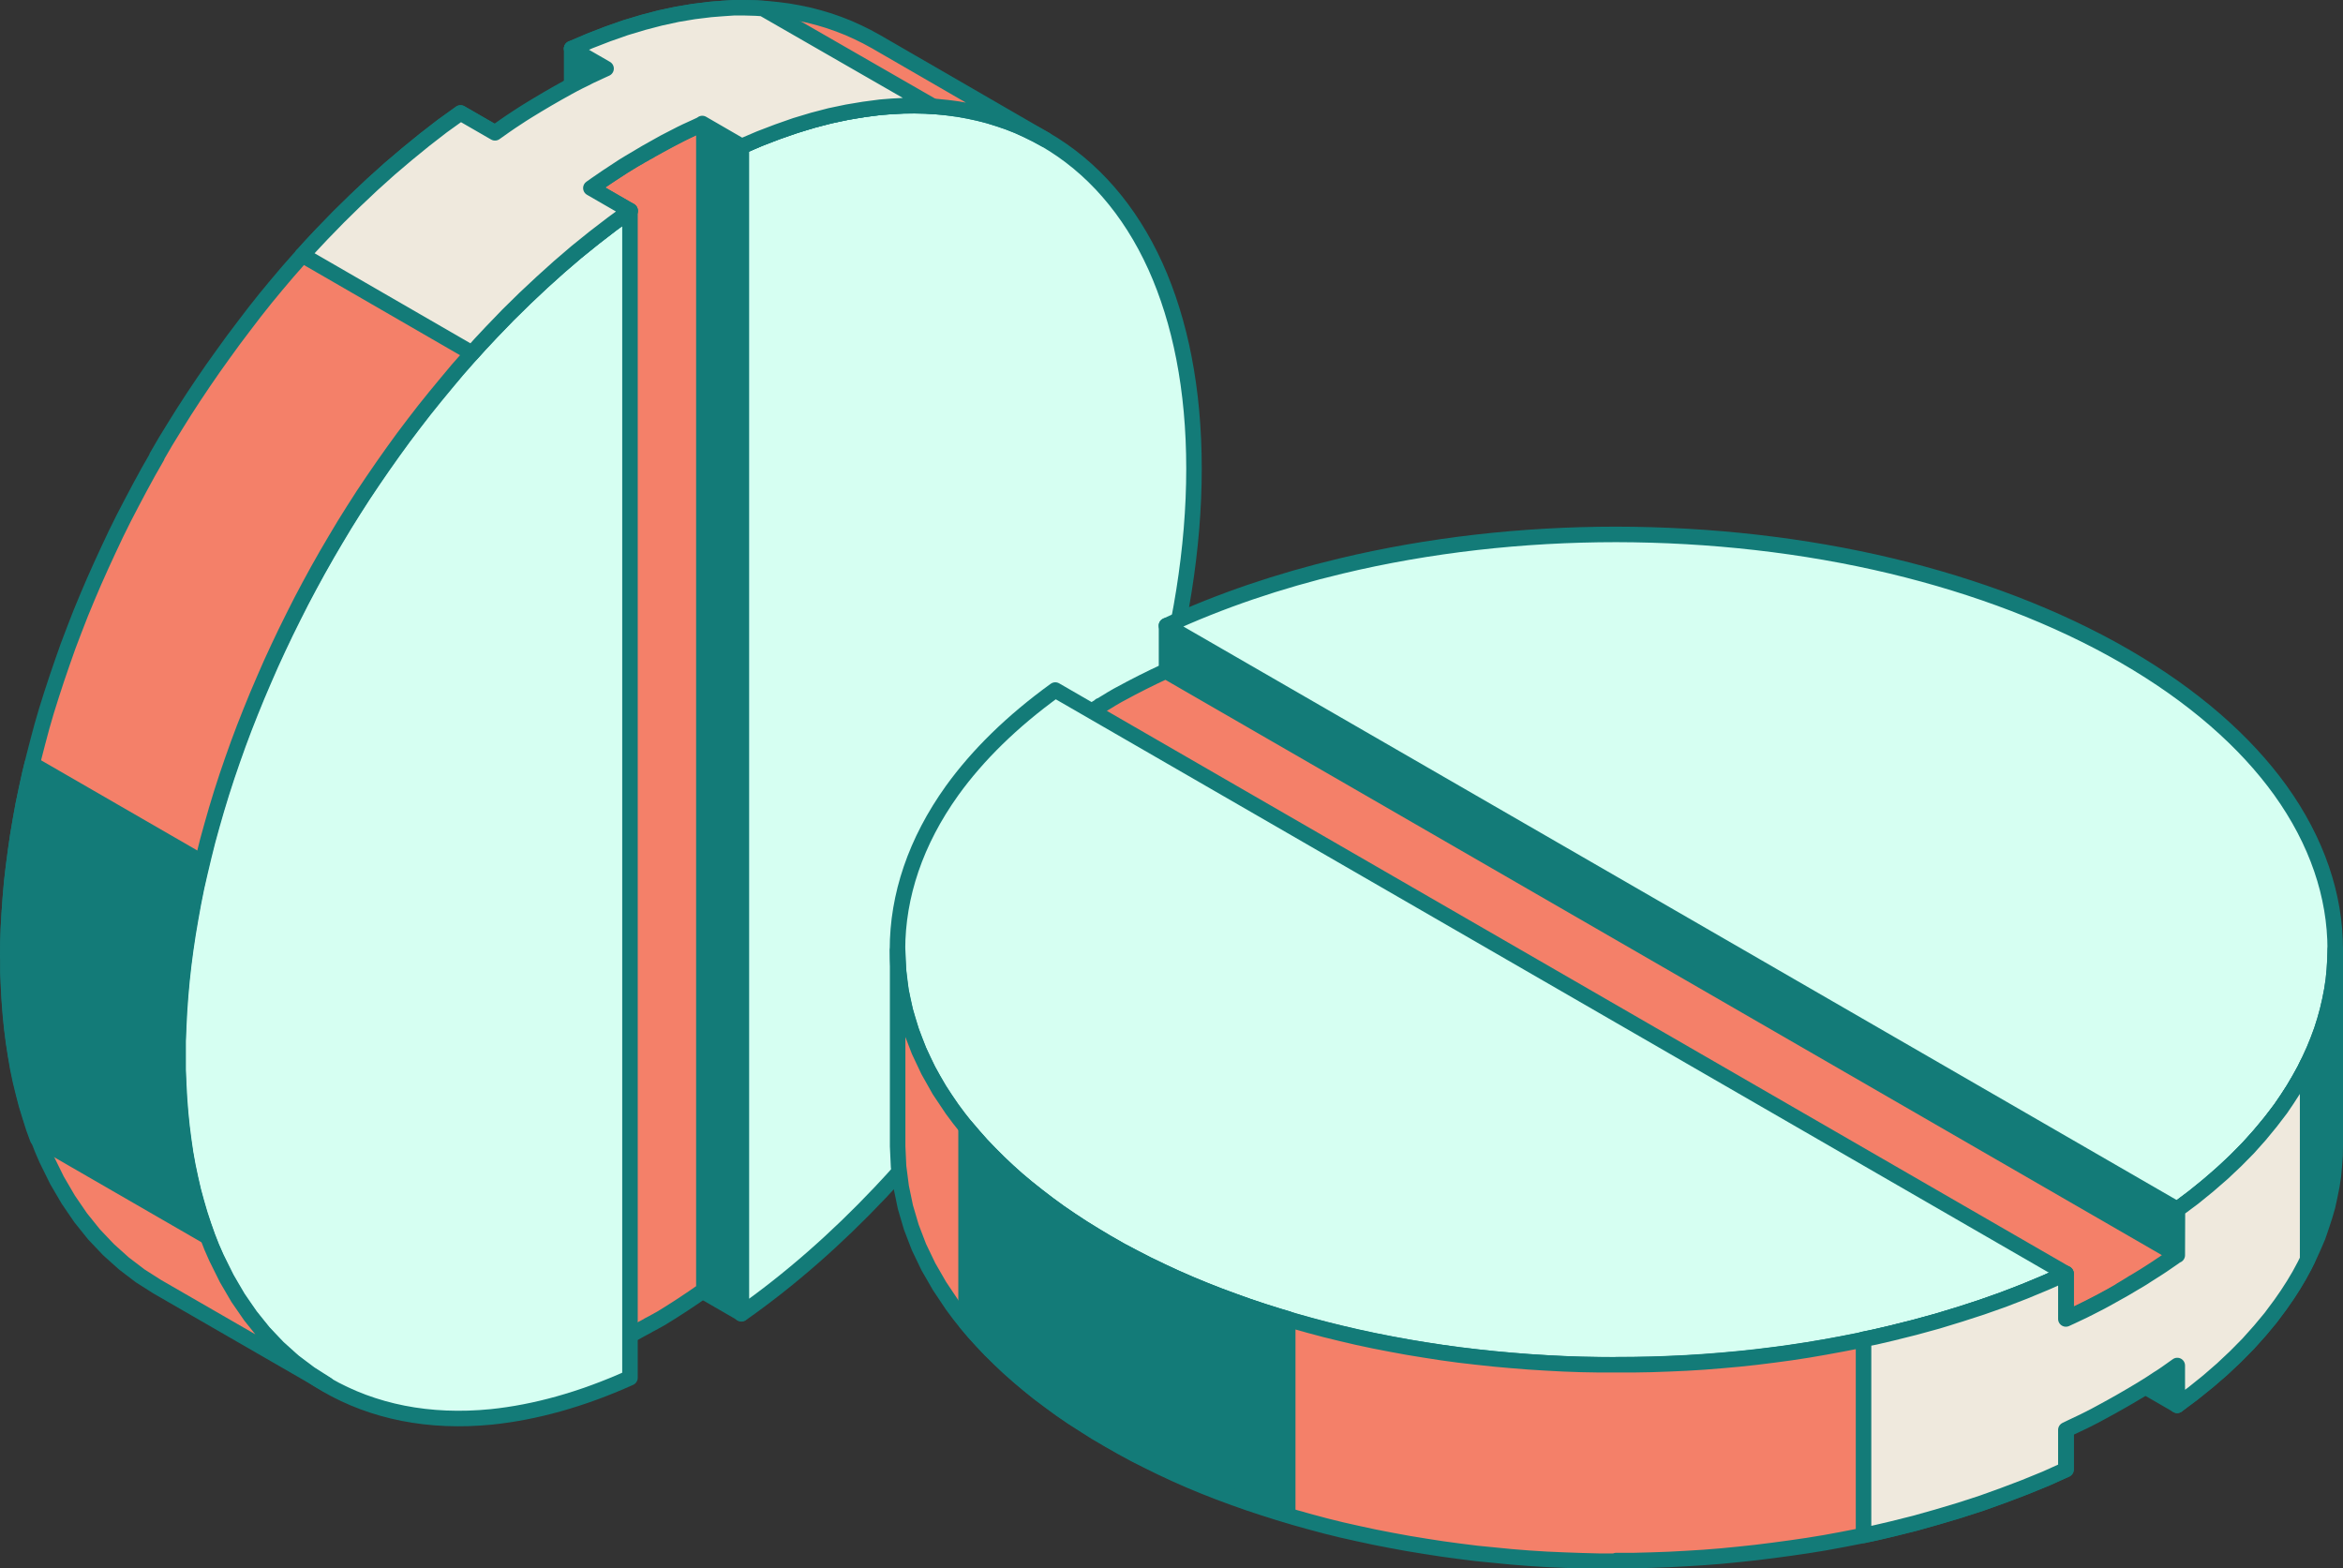 <?xml version="1.0" encoding="UTF-8"?><svg id="Layer_2" xmlns="http://www.w3.org/2000/svg" viewBox="0 0 151 101.07"><rect x="0" y="0" width="151" height="101.07" fill="#333333" stroke="none"/><defs><style>.cls-1{fill:#137b78;}.cls-1,.cls-2,.cls-3,.cls-4{fill-rule:evenodd;stroke:#137b78;stroke-linecap:round;stroke-linejoin:round;}.cls-2{fill:#d6fff2;}.cls-3{fill:#f48069;}.cls-4{fill:#efe9dd;}</style></defs><g id="_ÎÓÈ_2"><polygon class="cls-1" points="47.78 84.65 36.84 78.34 36.84 39.1 36.84 3.13 47.78 9.44 47.78 45.41 47.78 84.65"/><path class="cls-3" d="m38.07,12.13c.92-.65,1.85-1.26,2.8-1.84l.04-.02.04-.02.03-.02.04-.02.07-.04.04-.02.04-.02.03-.02.04-.03.07-.04.04-.02.04-.02.03-.02.04-.02.04-.02h0s.04-.02.04-.02l.04-.03.03-.02.04-.02.04-.02.04-.02.04-.02.03-.02.04-.02.04-.02.04-.03.03-.02h0l.03-.02.04-.02.04-.02.04-.02.04-.02.06-.04.04-.02.04-.02.04-.02.1-.06.04-.02.07-.04.04-.02c.94-.52,1.87-.99,2.79-1.4v75.21c-.92.65-1.85,1.26-2.79,1.83l-.04.02-.07.04-.04.02-.1.06-.04.02-.04.02-.04.02-.06.04-.04.02-.04.02-.04.02-.04.02-.03.02h0s-.04.02-.04.02l-.04.02-.04.02-.04.02-.03.02-.04.03-.04.02-.04.02-.04.02-.03.02-.04.02-.04.02h0l-.04.02-.04.02-.03.02-.04.02-.04.02-.07.04-.03.02-.04.02-.04.02-.1.06-.04.02-.07.04-.04.02c-.95.52-1.88.99-2.81,1.4V12.13Z"/><path class="cls-2" d="m47.78,9.44c3.13-1.41,6.13-2.24,8.94-2.52,4.01-.4,7.62.33,10.64,2.07,3.01,1.74,5.45,4.51,7.11,8.18,1.59,3.53,2.48,7.9,2.48,13.03s-.89,10.52-2.48,15.9c-1.67,5.6-4.1,11.17-7.11,16.4-3.02,5.22-6.63,10.12-10.64,14.36-2.81,2.97-5.81,5.61-8.94,7.81V9.44Z"/><polygon class="cls-3" points="45.79 .61 46.54 .55 47.28 .51 48 .5 48.72 .52 49.43 .56 50.12 .63 50.81 .72 51.48 .84 52.15 .98 52.8 1.15 53.43 1.34 54.06 1.56 54.67 1.8 55.27 2.07 55.86 2.36 56.43 2.67 67.36 8.99 66.79 8.68 66.2 8.39 65.6 8.11 64.99 7.87 64.36 7.66 63.73 7.46 63.07 7.29 62.41 7.15 61.74 7.03 61.06 6.94 60.36 6.87 59.65 6.83 58.93 6.81 58.21 6.82 57.47 6.86 56.72 6.91 55.66 7.05 54.58 7.23 53.48 7.46 52.37 7.75 51.24 8.1 50.1 8.49 48.95 8.93 47.78 9.44 36.84 3.13 38.01 2.63 39.17 2.18 40.31 1.78 41.44 1.44 42.55 1.15 43.65 .92 44.73 .74 45.79 .61"/><path class="cls-2" d="m21.03,35.74c3.01-5.22,6.62-10.12,10.64-14.36,2.81-2.96,5.8-5.6,8.93-7.8v75.21c-3.13,1.41-6.13,2.23-8.93,2.52h0c-4.01.4-7.62-.33-10.63-2.07-3.02-1.74-5.45-4.5-7.11-8.18-1.6-3.53-2.48-7.91-2.48-13.04h0c0-5.11.88-10.51,2.48-15.89,1.66-5.59,4.09-11.16,7.11-16.39Z"/><path class="cls-3" d="m10.1,29.43l.57-.98.59-.96.6-.96.61-.94.63-.94.64-.93.65-.91.66-.91.68-.9.68-.89.69-.87.71-.86.72-.85.73-.83.74-.82.75-.8,1.06-1.09,1.08-1.06,1.09-1.03,1.11-1,1.13-.96,1.14-.93,1.15-.89,1.17-.84,10.93,6.31-1.17.85-1.15.89-1.14.92-1.12.96-1.11,1-1.09,1.03-1.08,1.06-1.06,1.1-.75.8-.74.82-.73.83-.71.85-.71.86-.7.87-.68.88-.68.9-.66.91-.65.92-.64.93-.63.94-.61.95-.6.96-.58.97-.57.97-.56.99-.54.99-.53,1-.51,1.01-.5,1.01-.48,1.01-.47,1.02-.45,1.03-.44,1.03-.42,1.03-.41,1.04-.39,1.04-.37,1.04-.36,1.05-.34,1.05-.32,1.05-.29,1.01-.28,1.01-.25,1-.24,1.01-.23,1-.2,1-.18,1-.17,1-.15,1-.13.99-.11.99-.09.99-.07.98-.05.97-.04.97v.96h0v.96s.04.93.04.93l.05.91.07.9.09.88.11.86.12.84.15.83.17.8.18.79.21.77.22.75.24.73.25.71.27.69.3.68.66,1.33.73,1.25.8,1.16.86,1.07.93.98.99.89,1.05.79,1.1.7-10.94-6.31-1.1-.7-1.05-.8-.99-.89-.93-.98-.86-1.07-.8-1.17-.73-1.25-.66-1.34-.29-.67-.27-.69-.26-.71-.24-.73-.23-.75-.2-.77-.19-.79-.17-.81-.15-.82-.13-.84-.11-.86-.09-.88-.07-.9-.05-.92-.04-.93v-.95s-.01,0-.01,0v-.96s.04-.97.04-.97l.05-.97.07-.98.09-.99.11-.99.13-.99.15-1,.17-1,.18-1,.21-1,.22-1,.24-1.01.26-1.01.27-1.01.29-1,.33-1.05.34-1.04.36-1.05.37-1.05.4-1.05.4-1.03.43-1.04.44-1.03.46-1.03.47-1.02.48-1.02.5-1.01.52-1,.53-1,.54-.99.56-.98h0Z"/><path class="cls-4" d="m19.48,16.44l10.94,6.32.51-.57.75-.8,1.06-1.1,1.08-1.06,1.1-1.03,1.11-1,1.12-.96,1.14-.92,1.16-.89,1.16-.85-2.53-1.46.34-.24.35-.24.35-.24.35-.23.35-.23.35-.23.36-.22c.77-.47,1.5-.89,2.29-1.32l.35-.18.35-.18.35-.18.35-.17.35-.16.35-.16.34-.16v-.02s2.54,1.47,2.54,1.47l1.17-.5,1.15-.44,1.14-.4,1.13-.34,1.11-.29,1.1-.23,1.08-.18,1.06-.14.74-.06.74-.04h.73s.72,0,.72,0l.44.03L49.17.55l-.45-.03-.71-.02h-.73s-.74.05-.74.05l-.75.06-1.06.13-1.08.18-1.1.24-1.11.29-1.13.34-1.14.4-1.16.45-1.17.5,2.22,1.28h0s-.35.16-.35.16l-.34.16-.35.16-.35.18-.35.17-.35.18-.35.19c-.91.5-1.75.99-2.64,1.54l-.35.22-.35.23-.35.23-.35.24-.34.24-.34.24-2.22-1.28-1.17.84-1.15.89-1.14.93-1.13.96-1.11,1-1.09,1.03-1.08,1.06-1.06,1.09-.75.8-.51.57Z"/><polygon class="cls-1" points="13 55.55 2.07 49.24 1.92 49.86 1.7 50.86 1.49 51.87 1.31 52.87 1.14 53.87 1 54.87 .87 55.86 .75 56.85 .67 57.83 .6 58.81 .54 59.78 .51 60.75 .5 61.71 .51 61.72 .51 62.67 .55 63.6 .6 64.52 .67 65.42 .76 66.3 .87 67.16 1 68.01 1.14 68.83 1.31 69.64 1.5 70.42 1.7 71.19 1.93 71.94 2.16 72.67 2.42 73.38 13.35 79.69 13.1 78.98 12.85 78.26 12.64 77.5 12.43 76.74 12.25 75.95 12.07 75.14 11.93 74.31 11.8 73.47 11.69 72.61 11.6 71.73 11.53 70.83 11.48 69.91 11.45 68.98 11.44 68.03 11.44 68.02 11.44 67.07 11.48 66.1 11.52 65.12 11.6 64.14 11.69 63.16 11.8 62.17 11.93 61.18 12.07 60.18 12.25 59.18 12.43 58.17 12.63 57.18 12.85 56.17 13 55.55"/><polygon class="cls-1" points="75.18 40.32 75.18 52.95 109.16 72.57 140.31 90.56 140.32 77.93 109.16 59.94 75.18 40.32"/><path class="cls-3" d="m133.13,84.99c1.02-.47,2.02-.97,2.99-1.51l.03-.02.04-.02.03-.02.04-.02.07-.04.03-.02.04-.02.03-.02.04-.02.07-.04.03-.02.03-.02h.03s.03-.04.03-.04l.03-.02h0s.03-.02.03-.02l.04-.02.03-.02.03-.02.04-.02.03-.02.03-.02.04-.02.03-.02.03-.02.04-.02.03-.02h0s.03-.02.03-.02l.03-.02.04-.02.03-.02.03-.02.07-.04.03-.02.03-.02.03-.02.1-.06.04-.02.07-.04.03-.02c.92-.55,1.79-1.13,2.61-1.71l-31.42-18.14-33.71-19.46c-1.02.47-2.01.97-2.98,1.5l-.04.02-.07.04-.04.02-.1.06-.04.02-.03.02-.03.02-.07.04-.04.02-.03.02-.04.02-.03.02-.03.02h0s-.03.02-.03.02l-.03.02-.04.02-.03.02-.03.02-.04.02-.03.02-.03.02-.04.02-.03.02-.03.02-.04.02h0l-.03.02-.03.02-.03.02-.04.02-.03.02-.07.04h-.03s-.03.04-.03.04l-.03.02-.1.06-.03.02-.07.04-.03.02c-.92.56-1.8,1.13-2.62,1.73l65.13,37.6Z"/><path class="cls-2" d="m140.32,77.93c2.79-2.01,5-4.19,6.66-6.49,2.35-3.28,3.52-6.76,3.52-10.25,0-3.48-1.18-6.97-3.53-10.25-2.26-3.14-5.61-6.1-10.04-8.66-4.44-2.56-9.56-4.49-15.01-5.8-5.68-1.36-11.72-2.03-17.76-2.04-6.03,0-12.08.68-17.75,2.04-3.98.95-7.76,2.23-11.24,3.84l33.99,19.62,31.15,17.99Z"/><polygon class="cls-1" points="146.97 84.07 147.4 83.45 147.8 82.83 148.17 82.2 148.51 81.58 148.83 80.94 149.12 80.3 149.39 79.67 149.61 79.02 149.82 78.38 150.01 77.73 150.15 77.08 150.28 76.43 150.38 75.78 150.44 75.13 150.49 74.48 150.5 73.82 150.5 61.19 150.48 61.85 150.44 62.5 150.38 63.16 150.28 63.81 150.15 64.46 150 65.11 149.82 65.76 149.62 66.4 149.38 67.04 149.12 67.68 148.83 68.31 148.52 68.95 148.17 69.58 147.8 70.21 147.4 70.83 146.98 71.45 146.33 72.3 145.63 73.14 144.88 73.98 144.07 74.8 143.21 75.6 142.3 76.39 141.34 77.17 140.32 77.93 140.31 90.56 141.33 89.79 142.3 89.01 143.21 88.23 144.07 87.42 144.88 86.6 145.63 85.77 146.33 84.93 146.97 84.07"/><path class="cls-2" d="m104.17,87.95c6.03,0,12.07-.67,17.75-2.04,3.97-.95,7.75-2.22,11.22-3.84l-65.13-37.6c-2.78,2.01-5,4.19-6.65,6.48h0c-2.35,3.28-3.52,6.77-3.52,10.25,0,3.49,1.17,6.97,3.52,10.25,2.26,3.15,5.61,6.11,10.05,8.67h0c4.43,2.56,9.55,4.49,15.01,5.8,5.67,1.36,11.72,2.04,17.75,2.04Z"/><path class="cls-3" d="m104.16,100.57h1.14s1.13-.03,1.13-.03l1.13-.04,1.12-.06,1.13-.07,1.13-.09,1.12-.11,1.12-.12,1.12-.14,1.11-.15,1.1-.16,1.1-.18,1.09-.2,1.08-.21,1.08-.23,1.07-.25,1.48-.37,1.46-.41,1.44-.43,1.42-.46,1.39-.5,1.37-.52,1.35-.55,1.32-.59v-12.62s-1.32.59-1.32.59l-1.34.56-1.37.53-1.39.49-1.42.47-1.44.43-1.46.4-1.48.37-1.07.25-1.08.23-1.08.21-1.09.2-1.1.19-1.11.17-1.11.15-1.12.14-1.12.12-1.12.1-1.12.09-1.13.07-1.13.05-1.13.04-1.13.02h-1.13s-1.14,0-1.14,0l-1.13-.02-1.13-.04-1.13-.06-1.13-.07-1.12-.09-1.12-.1-1.12-.12-1.12-.13-1.1-.15-1.1-.17-1.1-.18-1.09-.2-1.08-.21-1.08-.23-1.07-.25-1.02-.25-1.01-.27-1-.28-.99-.29-.98-.31-.97-.33-.96-.34-.95-.35-.94-.37-.92-.38-.91-.4-.9-.41-.89-.43-.87-.45-.86-.45-.83-.47h0l-.82-.49-.79-.49-.77-.5-.74-.51-.72-.52-.69-.53-.67-.53-.64-.54-.61-.55-.59-.55-.56-.56-.54-.56-.51-.57-.49-.58-.46-.58-.44-.59-.83-1.24-.71-1.26-.6-1.27-.49-1.28-.39-1.29-.28-1.3-.16-1.3-.06-1.31v12.63s.06,1.3.06,1.3l.17,1.31.27,1.3.38,1.29.49,1.28.61,1.27.72,1.25.83,1.24.44.59.46.58.49.58.52.57.54.57.57.56.59.56.62.55.64.54.67.54.69.52.71.52.74.51.78.5.79.5.82.48h0s.84.48.84.48l.85.46.87.44.88.43.9.42.91.4.92.38.94.37.95.35.96.34.97.32.98.31,1,.3,1,.28,1.01.27,1.01.25,1.07.24,1.07.23,1.08.21,1.09.2,1.1.18,1.1.17,1.11.15,1.11.14,1.12.11,1.12.11,1.13.09,1.12.07,1.13.05,1.13.04,1.13.03h1.13Z"/><path class="cls-4" d="m120.1,98.94v-12.63s.75-.15.75-.15l1.07-.25,1.48-.37,1.46-.4,1.44-.44,1.42-.46,1.39-.49,1.37-.53,1.35-.56,1.31-.58v2.92s.37-.17.37-.17l.38-.18.38-.18.38-.19.37-.19.37-.19.37-.2c.79-.43,1.52-.85,2.29-1.32l.34-.22.33-.21.33-.21.32-.21.32-.22.32-.22.31-.22v.02s.01-2.94.01-2.94l1.02-.76.96-.78.91-.79.86-.81.81-.82.75-.84.7-.85.65-.85.42-.62.4-.62.37-.63.35-.63.19-.4v12.62s-.2.4-.2.4l-.34.63-.37.62-.4.62-.43.62-.64.86-.7.84-.75.84-.81.82-.86.81-.91.79-.97.78-1.02.76v-2.56s0,0,0,0l-.31.22-.31.22-.32.22-.33.21-.33.22-.33.21-.34.21c-.89.54-1.73,1.02-2.66,1.52l-.37.2-.37.19-.38.19-.38.18-.38.18-.37.18v2.56s-1.31.59-1.31.59l-1.35.55-1.37.52-1.39.5-1.42.46-1.44.43-1.46.41-1.48.37-1.07.25-.75.16Z"/><polygon class="cls-1" points="82.99 84.99 82.99 97.62 82.38 97.44 81.4 97.12 80.43 96.8 79.47 96.46 78.52 96.1 77.58 95.73 76.66 95.35 75.75 94.95 74.85 94.53 73.97 94.11 73.1 93.67 72.25 93.21 71.41 92.74 71.4 92.73 70.59 92.25 69.8 91.75 69.02 91.25 68.28 90.74 67.57 90.22 66.87 89.7 66.21 89.16 65.57 88.62 64.95 88.07 64.37 87.52 63.8 86.96 63.26 86.39 62.75 85.82 62.26 85.24 62.26 72.62 62.75 73.19 63.26 73.77 63.8 74.33 64.36 74.89 64.95 75.45 65.56 76 66.21 76.54 66.88 77.07 67.57 77.6 68.28 78.12 69.03 78.63 69.79 79.13 70.59 79.62 71.4 80.11 71.41 80.11 72.24 80.59 73.1 81.04 73.97 81.49 74.85 81.91 75.75 82.33 76.66 82.73 77.58 83.11 78.52 83.48 79.47 83.83 80.44 84.18 81.4 84.5 82.39 84.81 82.99 84.99"/></g></svg>